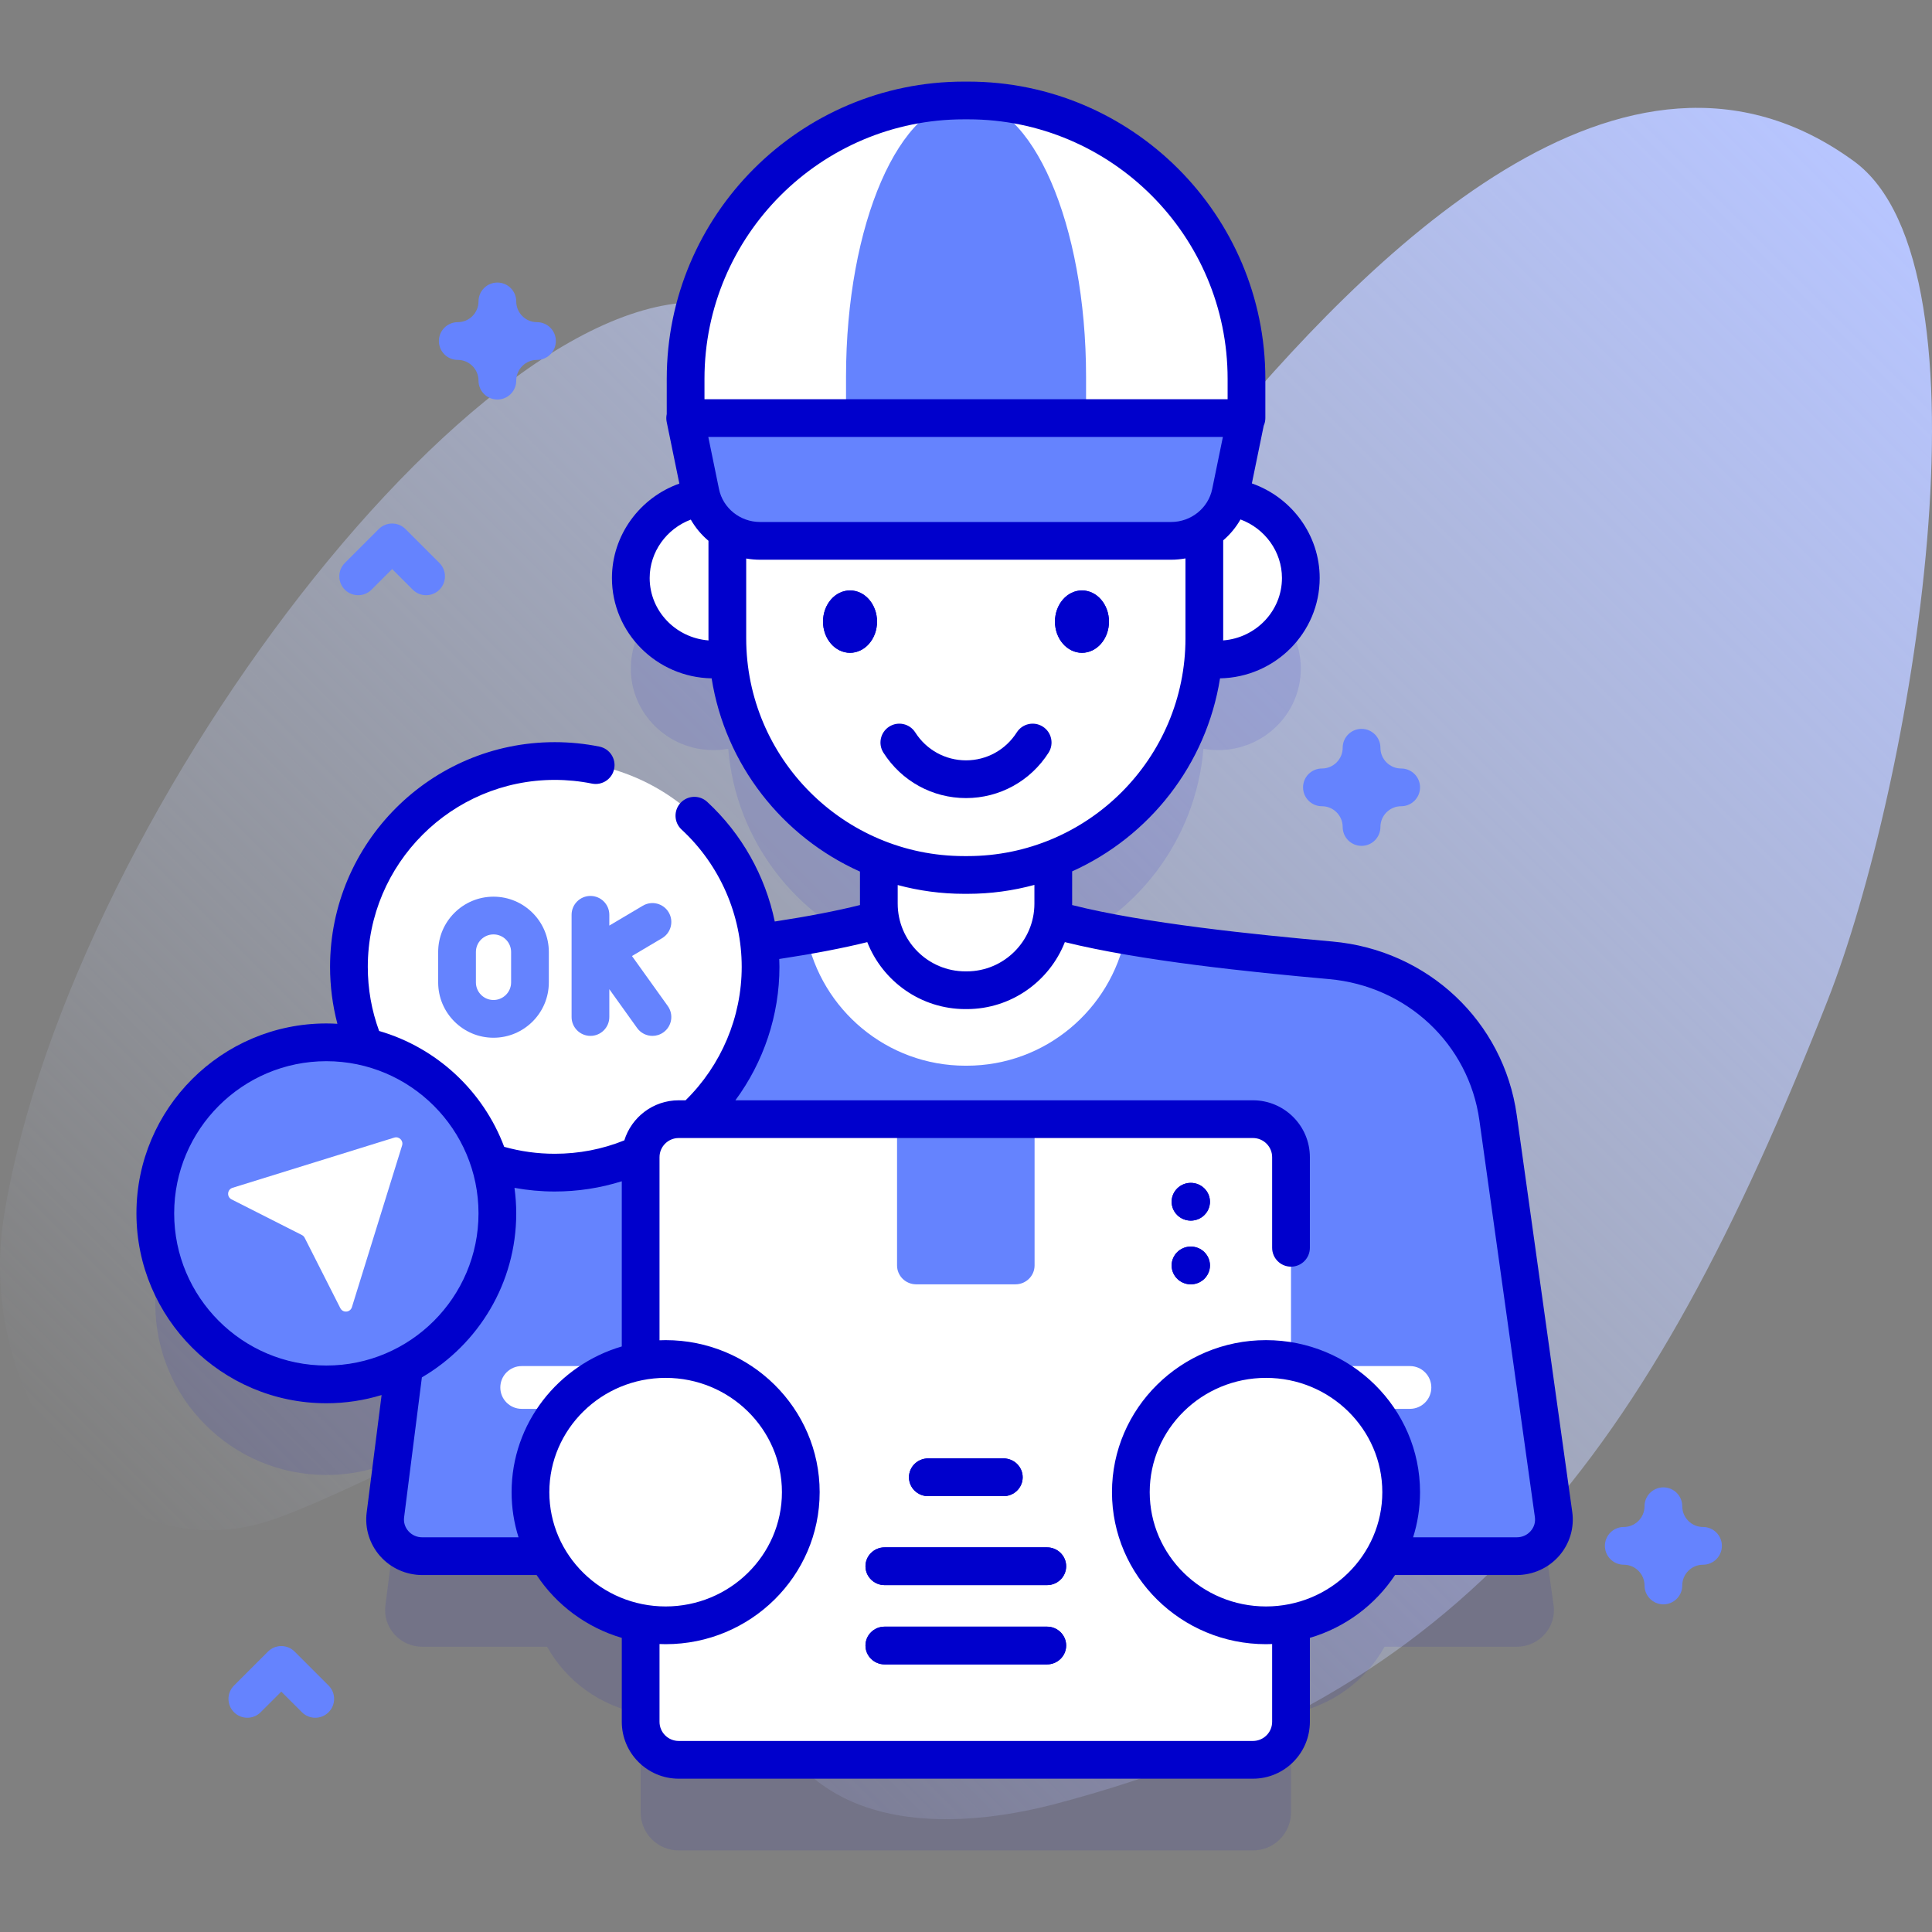 <?xml version="1.0" encoding="UTF-8"?> <svg xmlns="http://www.w3.org/2000/svg" xmlns:xlink="http://www.w3.org/1999/xlink" id="Capa_1" height="512" viewBox="0 0 512 512" width="512"><rect x="0" y="0" width="512" height="512" fill="#808080" stroke="none"/> <linearGradient id="SVGID_1_" gradientUnits="userSpaceOnUse" x1="76.444" x2="485.717" y1="445.918" y2="36.644"> <stop offset="0" stop-color="#d2deff" stop-opacity="0"></stop> <stop offset="1" stop-color="#b7c5ff"></stop> </linearGradient> <g> <g> <g> <g> <path d="m491.317 42.728c-60.958-44.505-129.484 25.896-170.058 74.661-19.081 22.934-52 54.275-81.963 33.185-22.453-15.804-16.509-59.052-42.326-68.401-59.779-21.648-178.097 130.731-195.89 239.885-7.178 44.033 22.163 91.911 65.761 82.234 14.523-3.224 46.7-21.051 60.845-25.664 77.317-25.216 54.433 55.389 83.662 88.458 16.182 18.308 45.168 17.126 68.782 10.855 108.503-28.815 156.372-91.33 204.157-212.685 22.416-56.932 45.658-194.326 7.03-222.528z" fill="url(#SVGID_1_)"></path> </g> </g> <g> <g> <path d="m411.711 425.372-14.711-105.188c-3.13-22.381-21.523-39.659-44.363-41.695-24.907-2.22-55.186-5.504-73.879-10.906.241-1.333.374-2.704.374-4.106v-11.86c21.847-8.49 37.749-28.856 39.787-53.177 1.263.223 2.561.346 3.89.346 12.108 0 21.924-9.67 21.924-21.598 0-10.915-8.22-19.933-18.893-21.388.112-.388.215-.78.298-1.181l4.072-19.82h.121v-10.41c0-40.739-33.025-73.764-73.764-73.764h-1.108c-40.739 0-73.764 33.025-73.764 73.764v10.41h-.121l4.072 19.82c.083.406.188.803.302 1.196-10.616 1.505-18.775 10.498-18.775 21.373 0 11.928 9.816 21.598 21.924 21.598 1.328 0 2.627-.123 3.89-.346 2.041 24.368 18 44.765 39.911 53.226v11.811c0 1.402.133 2.773.374 4.106-8.741 2.526-20.018 4.588-32.093 6.295-3.145-27.132-26.188-48.198-54.164-48.198-30.123 0-54.543 24.42-54.543 54.543 0 7.514 1.52 14.672 4.268 21.185-3.296-.763-6.726-1.179-10.254-1.179-25.033 0-45.326 20.293-45.326 45.326s20.293 45.326 45.326 45.326c7.453 0 14.479-1.81 20.681-4.997l-5.034 39.608c-.736 5.792 3.848 10.908 9.772 10.908h33.079c5.072 9.098 14.096 15.747 24.796 17.717v26.182c0 5.566 4.512 10.078 10.078 10.078h152.19c5.566 0 10.078-4.512 10.078-10.078v-26.182c10.699-1.97 19.724-8.619 24.796-17.717h35.033c5.973-.002 10.571-5.198 9.756-11.028z" fill="#00c" opacity=".1"></path> <g> <g> <path d="m352.637 254.489c-27.482-2.45-61.503-6.194-79.285-12.65h-34.676c-17.675 6.417-51.393 10.154-78.786 12.605-23.066 2.064-41.568 19.649-44.446 42.29l-13.314 104.757c-.736 5.792 3.848 10.908 9.772 10.908h290.051c5.974 0 10.572-5.197 9.757-11.027l-14.71-105.188c-3.13-22.382-21.523-39.659-44.363-41.695z" fill="#6583fe"></path> <path d="m298.3 247.902c-3.93 19.66-21.32 34.52-42.11 34.52h-.35c-20.79 0-38.18-14.86-42.11-34.52 9.75-1.7 18.44-3.7 24.95-6.06h34.67c6.51 2.36 15.2 4.36 24.95 6.06z" fill="#fff"></path> </g> <g> <g> <path d="m342.125 373.36v-11.336h31.523c3.13 0 5.668 2.538 5.668 5.668 0 3.13-2.538 5.668-5.668 5.668z" fill="#fff"></path> </g> <g> <path d="m169.779 373.36v-11.336h-31.523c-3.13 0-5.668 2.538-5.668 5.668 0 3.13 2.538 5.668 5.668 5.668z" fill="#fff"></path> </g> </g> <g> <path d="m256.186 262.423h-.345c-12.673 0-22.946-10.273-22.946-22.946v-37.838h46.236v37.838c.001 12.672-10.272 22.946-22.945 22.946z" fill="#fff"></path> </g> <g> <g> <g> <ellipse cx="322.808" cy="153.187" fill="#fff" rx="21.924" ry="21.598"></ellipse> </g> <g> <ellipse cx="189.096" cy="153.187" fill="#fff" rx="21.924" ry="21.598"></ellipse> </g> </g> <path d="m256.423 231.872h-.942c-34.648 0-62.735-28.087-62.735-62.735v-71.538h126.412v71.539c0 34.647-28.087 62.734-62.735 62.734z" fill="#fff"></path> <g> <g> <g> <path d="m330.33 110.798h-148.635v-10.41c0-40.739 33.025-73.764 73.764-73.764h1.108c40.739 0 73.764 33.025 73.764 73.764v10.41z" fill="#fff"></path> <path d="m256.013 26.624c-17.566 0-31.806 32.779-31.806 73.214v10.959h63.612v-10.959c0-40.435-14.241-73.214-31.806-73.214z" fill="#6583fe"></path> </g> </g> <path d="m181.574 110.798 4.072 19.82c1.52 7.397 8.119 12.715 15.78 12.715h108.932c7.661 0 14.26-5.318 15.78-12.715l4.072-19.82z" fill="#6583fe"></path> </g> </g> </g> <g> <g> <g> <g> <g> <circle cx="147.013" cy="256.223" fill="#fff" r="54.543"></circle> </g> </g> <g> <path d="m167.48 253.357 7.977-4.73c2.375-1.409 3.158-4.476 1.75-6.851-1.408-2.374-4.474-3.158-6.852-1.75l-8.879 5.265v-2.856c0-2.761-2.238-5-5-5s-5 2.239-5 5v27.086c0 2.761 2.238 5 5 5s5-2.239 5-5v-7.371l7.364 10.282c.977 1.363 2.512 2.089 4.069 2.089 1.008 0 2.025-.304 2.907-.936 2.245-1.608 2.762-4.731 1.154-6.976z" fill="#6583fe"></path> <g> <path d="m130.783 275.011c-8.086 0-14.664-6.579-14.664-14.665v-8.054c0-8.086 6.578-14.664 14.664-14.664s14.665 6.578 14.665 14.664v8.054c-.001 8.087-6.58 14.665-14.665 14.665zm0-27.382c-2.572 0-4.664 2.092-4.664 4.664v8.054c0 2.572 2.092 4.665 4.664 4.665s4.665-2.092 4.665-4.665v-8.054c-.001-2.572-2.093-4.664-4.665-4.664z" fill="#6583fe"></path> </g> </g> </g> <path d="m342.13 306.663v149.64c0 5.56-4.52 10.07-10.08 10.07h-152.19c-5.57 0-10.08-4.51-10.08-10.07v-149.64c0-5.56 4.51-10.07 10.08-10.07h152.19c5.56-.001 10.08 4.51 10.08 10.07z" fill="#fff"></path> <path d="m269.097 340.359h-26.291c-2.804 0-5.077-2.239-5.077-5.002v-38.769h36.444v38.769c.001 2.763-2.272 5.002-5.076 5.002z" fill="#6583fe"></path> <g> <path d="m265.942 396.495h-19.98c-2.804 0-5.077-2.239-5.077-5.001s2.273-5.001 5.077-5.001h19.98c2.804 0 5.077 2.239 5.077 5.001s-2.272 5.001-5.077 5.001z" fill="#00c"></path> </g> <g> <path d="m277.466 420.072h-43.028c-2.804 0-5.077-2.239-5.077-5.001s2.273-5.001 5.077-5.001h43.028c2.804 0 5.077 2.239 5.077 5.001s-2.273 5.001-5.077 5.001z" fill="#00c"></path> </g> <g> <path d="m277.466 441.081h-43.028c-2.804 0-5.077-2.239-5.077-5.001s2.273-5.001 5.077-5.001h43.028c2.804 0 5.077 2.239 5.077 5.001s-2.273 5.001-5.077 5.001z" fill="#00c"></path> </g> </g> <g fill="#00c"> <ellipse cx="315.573" cy="335.358" rx="5.077" ry="5.001"></ellipse> <ellipse cx="315.573" cy="318.474" rx="5.077" ry="5.001"></ellipse> </g> </g> <g> <g> <ellipse cx="335.505" cy="395.439" fill="#fff" rx="35.82" ry="35.288"></ellipse> </g> <g> <ellipse cx="176.398" cy="395.439" fill="#fff" rx="35.82" ry="35.288"></ellipse> </g> </g> <g fill="#00c"> <ellipse cx="225.268" cy="164.736" rx="7.154" ry="8.262"></ellipse> <ellipse cx="286.732" cy="164.736" rx="7.154" ry="8.262"></ellipse> </g> <g> <g> <g> <circle cx="86.484" cy="321.555" fill="#6583fe" r="45.326"></circle> </g> </g> <path d="m104.48 301.479-42.854 13.302c-1.426.443-1.59 2.395-.259 3.07l18.643 9.447c.315.16.572.416.731.731l9.447 18.643c.675 1.332 2.627 1.167 3.07-.259l13.302-42.854c.396-1.278-.802-2.477-2.08-2.08z" fill="#fff"></path> </g> </g> <g fill="#6583fe"> <path d="m440.817 425.167c-2.762 0-5-2.239-5-5 0-3.033-2.468-5.5-5.5-5.5-2.762 0-5-2.239-5-5s2.238-5 5-5c3.032 0 5.5-2.467 5.5-5.5 0-2.761 2.238-5 5-5s5 2.239 5 5c0 3.033 2.468 5.5 5.5 5.5 2.762 0 5 2.239 5 5s-2.238 5-5 5c-3.032 0-5.5 2.467-5.5 5.5 0 2.761-2.238 5-5 5z"></path> <path d="m131.81 105.879c-2.762 0-5-2.239-5-5 0-3.033-2.468-5.5-5.5-5.5-2.762 0-5-2.239-5-5s2.238-5 5-5c3.032 0 5.5-2.467 5.5-5.5 0-2.761 2.238-5 5-5s5 2.239 5 5c0 3.033 2.468 5.5 5.5 5.5 2.762 0 5 2.239 5 5s-2.238 5-5 5c-3.032 0-5.5 2.467-5.5 5.5 0 2.761-2.239 5-5 5z"></path> <path d="m360.825 224.161c-2.762 0-5-2.239-5-5 0-3.033-2.468-5.5-5.5-5.5-2.762 0-5-2.239-5-5s2.238-5 5-5c3.032 0 5.5-2.467 5.5-5.5 0-2.761 2.238-5 5-5s5 2.239 5 5c0 3.033 2.468 5.5 5.5 5.5 2.762 0 5 2.239 5 5s-2.238 5-5 5c-3.032 0-5.5 2.467-5.5 5.5 0 2.761-2.238 5-5 5z"></path> <path d="m112.92 157.736c-1.279 0-2.56-.488-3.535-1.464l-5.465-5.464-5.465 5.464c-1.951 1.952-5.119 1.952-7.07 0-1.953-1.953-1.953-5.119 0-7.071l9-9c1.951-1.952 5.119-1.952 7.07 0l9 9c1.953 1.953 1.953 5.119 0 7.071-.976.975-2.256 1.464-3.535 1.464z"></path> <path d="m83.547 455.222c-1.279 0-2.56-.488-3.535-1.464l-5.465-5.464-5.465 5.464c-1.951 1.952-5.119 1.952-7.07 0-1.953-1.953-1.953-5.119 0-7.071l9-9c1.951-1.952 5.119-1.952 7.07 0l9 9c1.953 1.953 1.953 5.119 0 7.071-.976.976-2.256 1.464-3.535 1.464z"></path> </g> </g> </g> <g> <g> <g> <g> <g> <g> <path d="m265.942 396.495h-19.98c-2.804 0-5.077-2.239-5.077-5.001s2.273-5.001 5.077-5.001h19.98c2.804 0 5.077 2.239 5.077 5.001s-2.272 5.001-5.077 5.001z" fill="#00c"></path> </g> <g> <path d="m277.466 420.072h-43.028c-2.804 0-5.077-2.239-5.077-5.001s2.273-5.001 5.077-5.001h43.028c2.804 0 5.077 2.239 5.077 5.001s-2.273 5.001-5.077 5.001z" fill="#00c"></path> </g> <g> <path d="m277.466 441.081h-43.028c-2.804 0-5.077-2.239-5.077-5.001s2.273-5.001 5.077-5.001h43.028c2.804 0 5.077 2.239 5.077 5.001s-2.273 5.001-5.077 5.001z" fill="#00c"></path> </g> </g> <g fill="#00c"> <ellipse cx="315.573" cy="335.358" rx="5.077" ry="5.001"></ellipse> <ellipse cx="315.573" cy="318.474" rx="5.077" ry="5.001"></ellipse> </g> </g> <g fill="#00c"> <ellipse cx="225.268" cy="164.736" rx="7.154" ry="8.262"></ellipse> <ellipse cx="286.732" cy="164.736" rx="7.154" ry="8.262"></ellipse> </g> <g> <g> <g> <g fill="#00c"> <path d="m416.662 400.68-14.71-105.19c-3.472-24.822-23.567-43.729-48.868-45.978-20.734-1.848-49.751-4.818-68.964-9.664.002-.126.01-.25.01-.376v-8.55c20.469-9.215 35.571-28.292 39.19-51.153 14.609-.27 26.411-12.089 26.411-26.587 0-11.403-7.433-21.389-17.974-25.071l3.142-15.297c.273-.618.431-1.298.431-2.017v-10.409c0-43.431-35.333-78.764-78.764-78.764h-1.107c-43.431 0-78.765 35.333-78.765 78.764v9.346c-.147.674-.16 1.377-.018 2.07l3.359 16.353c-10.478 3.714-17.866 13.682-17.866 25.026 0 14.499 11.807 26.317 26.42 26.587 3.626 22.908 18.78 42.017 39.31 51.21v8.493c0 .125.008.248.01.372-6.127 1.54-13.687 3.003-22.591 4.366-2.504-12.072-8.725-23.228-17.907-31.71-2.026-1.874-5.191-1.75-7.065.279-1.874 2.028-1.748 5.191.28 7.065 10.125 9.355 15.933 22.614 15.933 36.377 0 13.3-5.406 26.079-14.876 35.37h-1.823c-6.765 0-12.503 4.475-14.407 10.618-5.841 2.355-12.032 3.552-18.443 3.552-4.559 0-9.053-.622-13.395-1.837-5.547-14.782-17.858-26.273-33.145-30.704-1.991-5.431-3.001-11.137-3.001-16.999 0-27.316 22.224-49.54 49.54-49.54 3.324 0 6.641.33 9.859.981 2.715.547 5.345-1.204 5.892-3.91.548-2.707-1.203-5.345-3.909-5.892-3.87-.782-7.854-1.179-11.842-1.179-32.83 0-59.54 26.709-59.54 59.54 0 5.149.657 10.2 1.942 15.098-.97-.056-1.944-.092-2.928-.092-27.75 0-50.326 22.576-50.326 50.326s22.576 50.326 50.326 50.326c5.093 0 10.008-.767 14.645-2.18l-3.96 31.167c-.523 4.156.771 8.349 3.554 11.504 2.82 3.197 6.895 5.031 11.178 5.031h30.304c5.234 7.911 13.203 13.9 22.576 16.652v22.247c0 8.31 6.765 15.07 15.08 15.07h152.19c8.315 0 15.08-6.76 15.08-15.07v-22.249c9.37-2.753 17.336-8.742 22.569-16.651h32.251c4.332 0 8.437-1.864 11.261-5.114 2.781-3.198 4.038-7.431 3.451-11.607zm-226.119-271.068-2.837-13.814h136.371l-2.837 13.814c-1.038 5.054-5.615 8.721-10.883 8.721h-108.931c-5.268 0-9.845-3.668-10.883-8.721zm149.187 23.57c0 8.711-6.878 15.862-15.585 16.534.002-.192.015-.381.015-.574v-25.94c1.825-1.564 3.378-3.434 4.579-5.541 6.459 2.38 10.991 8.519 10.991 15.521zm-84.271-121.558h1.107c37.916 0 68.764 30.848 68.764 68.764v5.409h-138.636v-5.409c0-37.916 30.848-68.764 68.765-68.764zm-83.289 121.558c0-6.955 4.492-13.074 10.897-15.479 1.226 2.14 2.814 4.035 4.683 5.611v25.828c0 .192.013.382.015.574-8.712-.671-15.595-7.822-15.595-16.534zm25.58 15.96v-21.13c1.198.211 2.427.321 3.676.321h108.932c1.294 0 2.564-.123 3.803-.349v21.158c0 31.833-25.902 57.73-57.74 57.73h-.939c-31.835.001-57.732-25.897-57.732-57.73zm57.73 67.731h.939c6.127 0 12.061-.832 17.71-2.364v4.963c0 9.898-8.048 17.95-17.94 17.95h-.35c-9.892 0-17.939-8.052-17.939-17.95v-4.927c5.61 1.51 11.5 2.328 17.58 2.328zm-209.322 84.681c0-22.236 18.09-40.326 40.326-40.326 22.235 0 40.325 18.09 40.325 40.326s-18.09 40.326-40.325 40.326c-22.236 0-40.326-18.09-40.326-40.326zm65.742 85.849c-1.436 0-2.741-.584-3.678-1.646-.897-1.018-1.3-2.311-1.133-3.634l4.714-37.104c14.94-8.737 25.005-24.943 25.005-43.465 0-2.293-.168-4.546-.467-6.758 3.504.634 7.068.966 10.667.966 6.113 0 12.06-.924 17.771-2.714v43.774c-16.865 4.952-29.202 20.385-29.202 38.616 0 4.164.643 8.183 1.837 11.964h-25.514zm33.678-11.964c0-16.701 13.826-30.288 30.82-30.288s30.82 13.587 30.82 30.288-13.826 30.288-30.82 30.288-30.82-13.588-30.82-30.288zm189.928 30.288c-16.994 0-30.82-13.587-30.82-30.288s13.826-30.288 30.82-30.288 30.819 13.587 30.819 30.288-13.825 30.288-30.819 30.288zm70.157-19.999c-.938 1.08-2.257 1.674-3.713 1.674h-27.462c1.194-3.781 1.837-7.8 1.837-11.964 0-22.215-18.312-40.288-40.819-40.288-22.509 0-40.82 18.073-40.82 40.288s18.312 40.288 40.82 40.288c.545 0 1.084-.02 1.624-.041v20.616c0 2.795-2.279 5.07-5.08 5.07h-152.19c-2.801 0-5.08-2.274-5.08-5.07v-20.616c.538.021 1.075.041 1.618.041 22.509 0 40.82-18.073 40.82-40.288s-18.312-40.288-40.82-40.288c-.543 0-1.081.02-1.618.041v-48.529c0-2.795 2.279-5.07 5.08-5.07h152.19c2.801 0 5.08 2.274 5.08 5.07v24.02c0 2.761 2.238 5 5 5s5-2.239 5-5v-24.02c0-8.31-6.765-15.07-15.08-15.07h-137.163c7.502-10.169 11.673-22.567 11.673-35.37 0-.694-.03-1.385-.055-2.077 9.193-1.397 16.902-2.873 23.331-4.471 4.083 10.379 14.196 17.748 26.004 17.748h.35c11.809 0 21.923-7.37 26.006-17.751 19.952 4.948 49.121 7.94 70.002 9.801 20.641 1.834 37.027 17.215 39.851 37.402l14.711 105.194c.186 1.333-.202 2.632-1.097 3.66z"></path> <path d="m277.885 199.467c1.483-2.329.799-5.419-1.529-6.904-2.331-1.485-5.421-.799-6.904 1.53-2.955 4.638-7.984 7.407-13.451 7.407s-10.496-2.769-13.451-7.407c-1.483-2.329-4.575-3.013-6.904-1.53-2.328 1.484-3.013 4.575-1.529 6.904 4.802 7.535 12.982 12.033 21.885 12.033s17.081-4.499 21.883-12.033z"></path> </g> </g> </g> </g> </g> </g> </g> </g> </svg> 